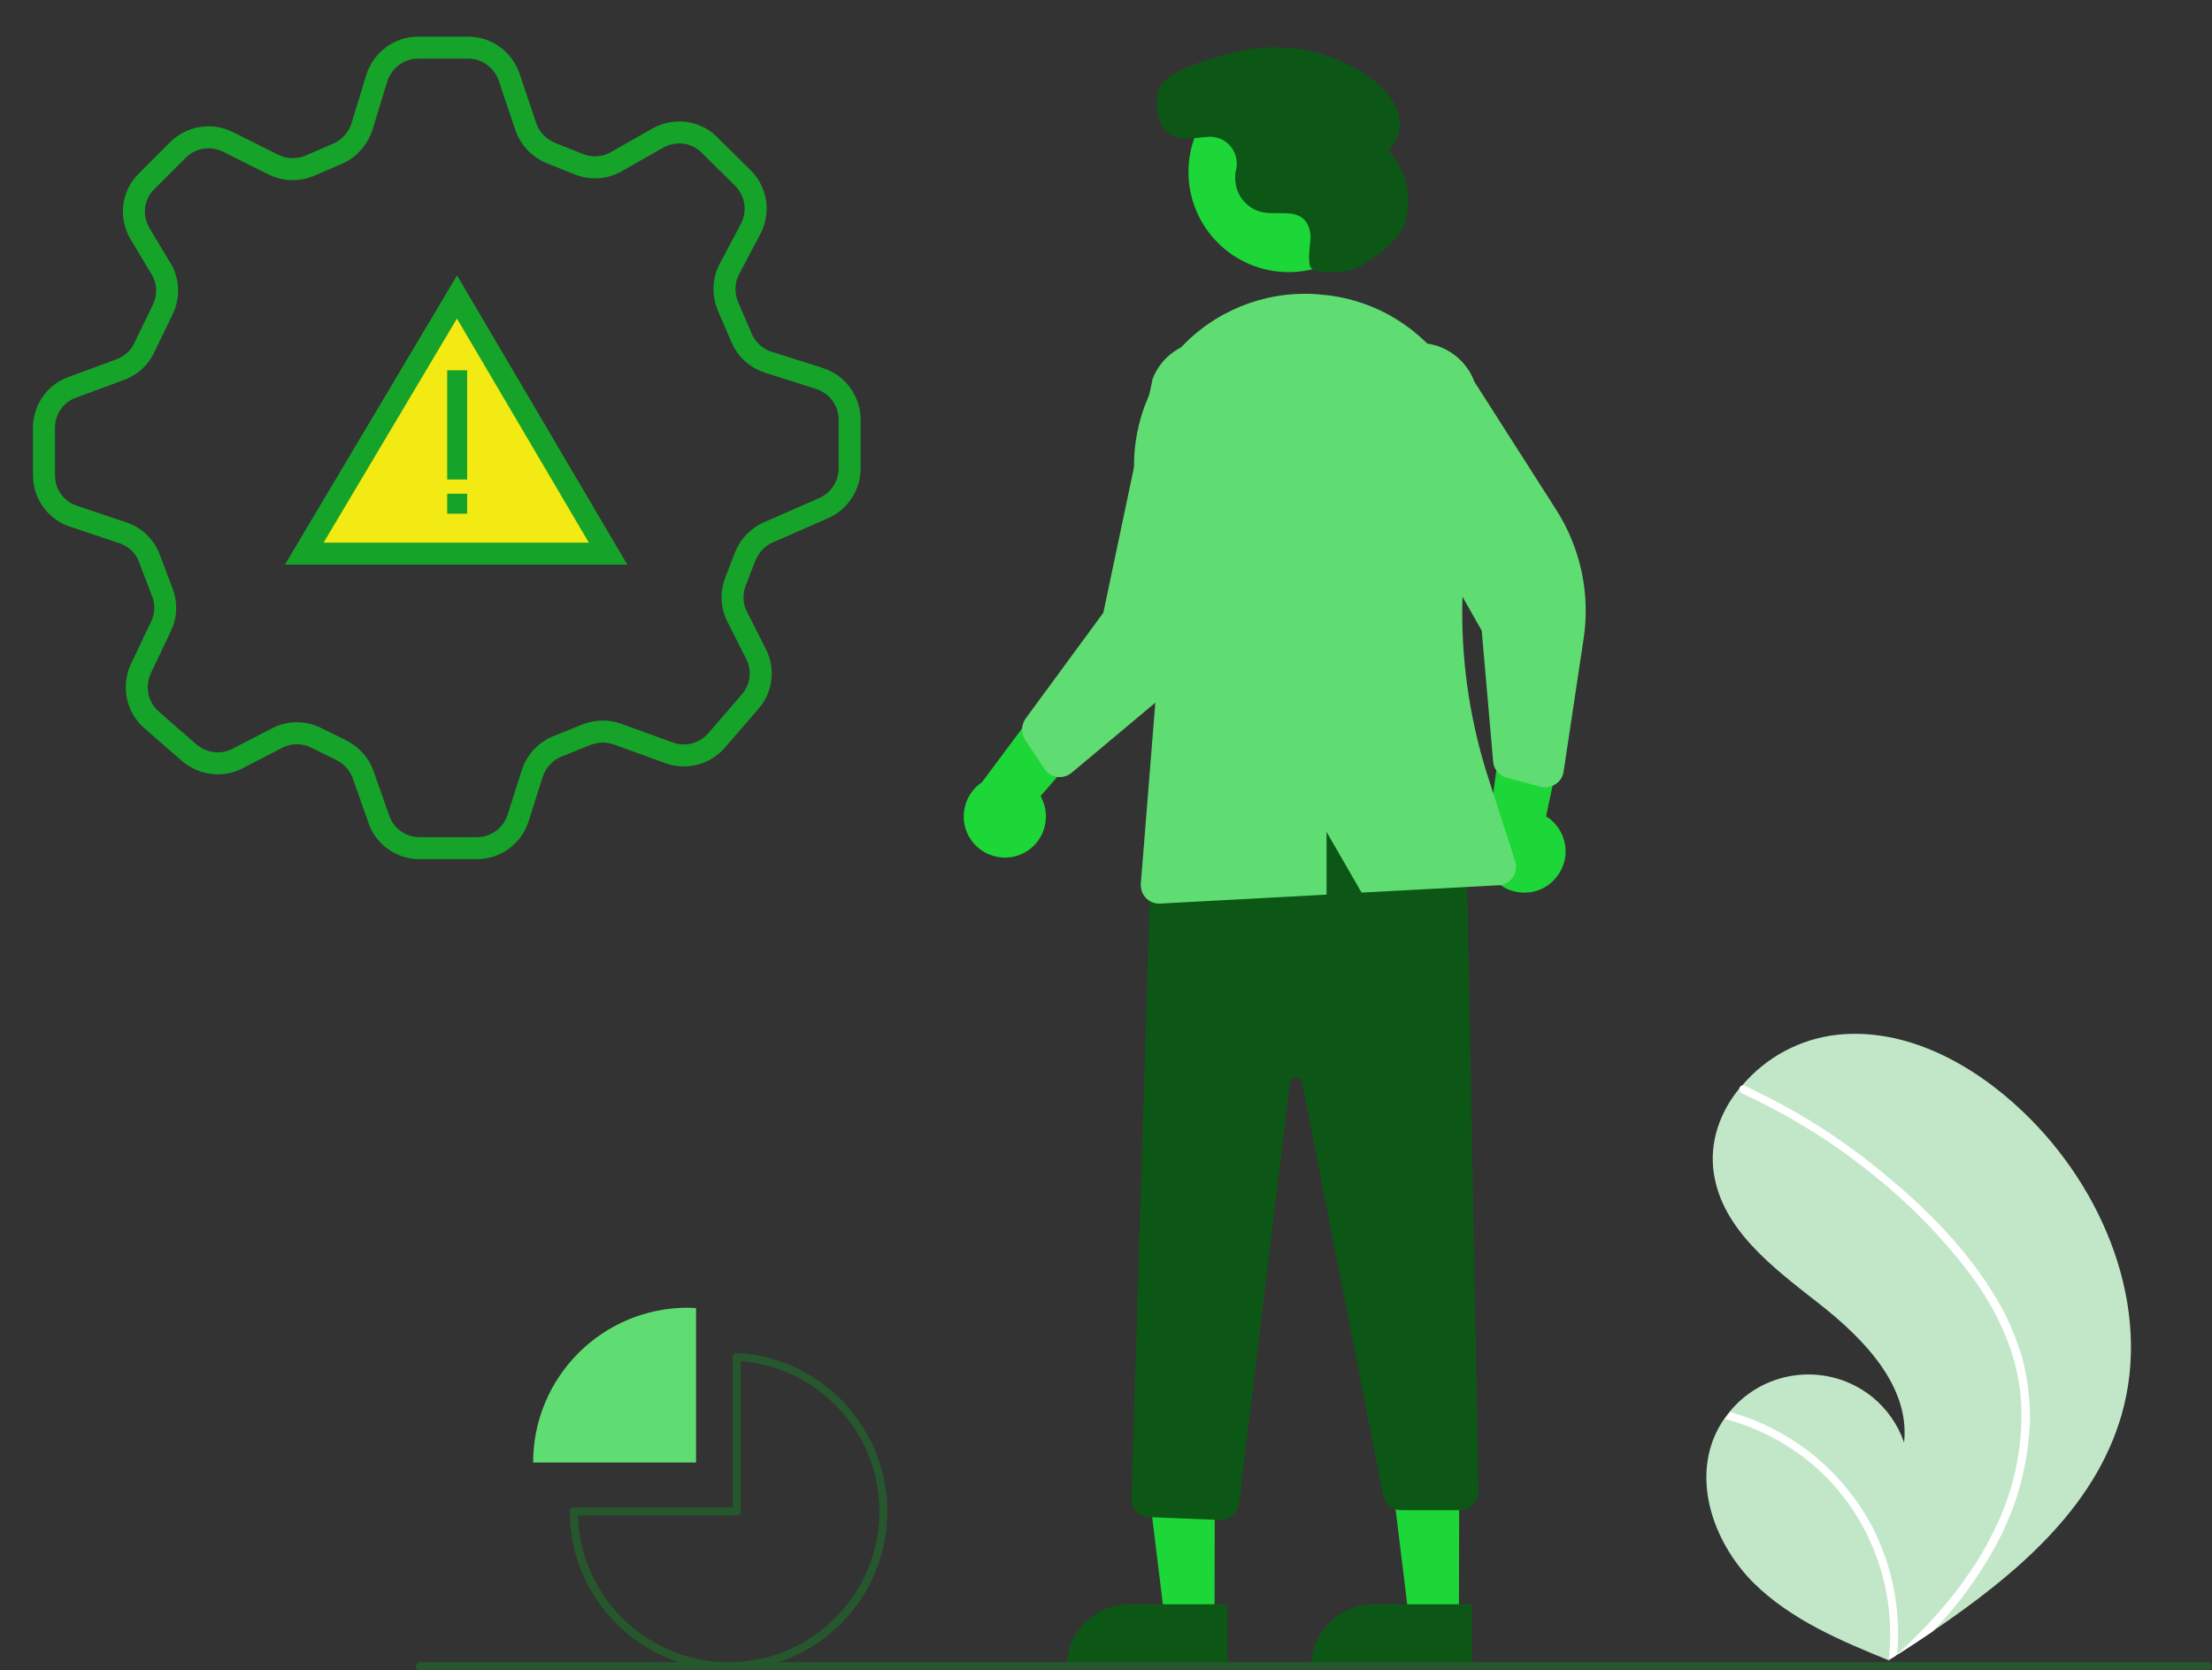 <?xml version="1.0" encoding="utf-8"?>
<!-- Generator: Adobe Illustrator 24.0.1, SVG Export Plug-In . SVG Version: 6.00 Build 0)  -->
<svg version="1.1" id="Layer_1" xmlns="http://www.w3.org/2000/svg" xmlns:xlink="http://www.w3.org/1999/xlink" x="0px" y="0px"
	 viewBox="0 0 543.1 410" style="enable-background:new 0 0 543.1 410;" xml:space="preserve">
<rect x="0" y="0" width="543.1" height="410" fill="#333333" stroke="none"/>
<style type="text/css">
	.st0{fill:#C2E7C8;}
	.st1{fill:#FFFFFF;}
	.st2{fill:#1DD637;}
	.st3{fill:#0C5716;}
	.st4{fill:#60DD72;}
	.st5{fill:#26572D;}
	.st6{fill:none;stroke:#16A32A;stroke-width:5.399;stroke-miterlimit:10;}
	.st7{fill:#F2EA12;stroke:#16A32A;stroke-width:5.399;stroke-miterlimit:10;}
	.st8{fill:#16A32A;}
</style>
<path class="st0" d="M520.9,347.3c-6.7,23.2-26.2,39.4-46.5,53.2c-2.8,1.9-5.7,3.8-8.5,5.6c0,0,0,0-0.1,0c-0.1,0.1-0.3,0.2-0.4,0.3
	c-0.6,0.4-1.2,0.8-1.8,1.1l0.3,0.1c0,0,0.3,0.2,0,0c-0.1,0-0.2-0.1-0.3-0.1c-11.8-4.8-23.8-9.9-32.9-18.8c-9.4-9.3-14.9-23.8-9.8-36
	c0.7-1.6,1.5-3.1,2.5-4.5c0.4-0.6,0.9-1.2,1.3-1.7c8.7-10.6,24.4-12.2,35.1-3.5c3.5,2.9,6.2,6.7,7.7,11.1c1.5-13.9-10-25.6-21-34.2
	c-11-8.6-23.6-18-25.7-31.8c-1.2-7.7,1.5-15.2,6.4-21.1c0.2-0.2,0.3-0.4,0.5-0.5c5.9-7,14.3-11.5,23.4-12.5
	c16.9-1.8,33.4,7.2,45.7,19C516.5,291.8,528.5,320.9,520.9,347.3z"/>
<path class="st1" d="M489.1,317c3.3,5.1,5.7,10.6,7.4,16.3c1.4,5.2,2,10.5,1.9,15.9c-0.5,11-3.5,21.7-9,31.3
	c-4.1,7.3-9.1,14-14.9,20c-2.8,1.9-5.7,3.8-8.5,5.6c0,0,0,0-0.1,0c-0.1,0.1-0.3,0.2-0.4,0.3c-0.6,0.4-1.2,0.8-1.8,1.1
	c0,0,0.6,0.3,0.3,0.2c-0.1,0-0.2-0.1-0.3-0.1c2.1-17.6-4.4-35.2-17.5-47.1c-6.5-5.8-14.3-10-22.7-12.2c0.4-0.6,0.9-1.2,1.3-1.7
	c3.2,0.9,6.4,2.1,9.4,3.6c10.9,5.2,19.7,13.8,25.4,24.4c5,9.7,7.2,20.6,6.2,31.5c0.5-0.4,1-0.9,1.4-1.3c9-8.4,17-18,22.4-29.1
	c4.7-9.4,7-19.8,6.7-30.3c-0.4-11.4-5-22-11.6-31.3c-7.2-9.8-15.8-18.6-25.4-26.2c-9.7-7.8-20.3-14.3-31.6-19.5
	c-0.5-0.2-0.8-0.9-0.6-1.4c0.1-0.2,0.2-0.4,0.5-0.5c0.2-0.1,0.5-0.1,0.7,0c1.4,0.6,2.8,1.3,4.1,2c11.4,5.6,22.1,12.7,31.8,21
	C473.7,297.4,482.5,306.5,489.1,317z"/>
<path class="st2" d="M250.2,209.9c5.2-1.9,7.9-7.7,6-12.9c-0.2-0.6-0.5-1.1-0.7-1.6l23.4-27l-18.4-2.4l-19.4,26
	c-4.6,3.1-5.9,9.4-2.8,14C240.9,209.9,245.9,211.5,250.2,209.9z"/>
<path class="st2" d="M381.9,215.6c3.7-4.2,3.2-10.5-0.9-14.2c-0.4-0.4-0.9-0.7-1.4-1l7.4-35l-17.3,6.8l-4.4,32.2
	c-2.6,5-0.6,11.1,4.3,13.6C373.8,220.1,378.9,219.2,381.9,215.6L381.9,215.6z"/>
<polygon class="st2" points="298.2,397.8 286,397.8 280.2,350.5 298.3,350.5 "/>
<path class="st3" d="M301.4,409.7l-39.5,0v-0.5c0-8.5,6.9-15.4,15.4-15.4c0,0,0,0,0,0h0l24.1,0L301.4,409.7z"/>
<polygon class="st2" points="358.2,397.8 346,397.8 340.2,350.5 358.3,350.5 "/>
<path class="st3" d="M361.4,409.7l-39.5,0v-0.5c0-8.5,6.9-15.4,15.4-15.4c0,0,0,0,0,0h0l24.1,0L361.4,409.7z"/>
<path class="st3" d="M299.5,373.1l-17.4-0.7c-2.5-0.1-4.4-2.2-4.3-4.6l4.9-160.4l0.3-0.1c30.4-11,55.6-10.2,76.9,2.5l0.2,0.1
	l2.9,156.2c0,2.5-1.9,4.5-4.4,4.6c0,0-0.1,0-0.1,0H344c-2.1,0-4-1.5-4.4-3.6l-19.9-101.4c-0.2-0.8-0.9-1.3-1.8-1.2
	c-0.6,0.1-1.1,0.6-1.2,1.3l-12.5,103.3c-0.3,2.3-2.2,3.9-4.5,4C299.6,373.1,299.6,373.1,299.5,373.1z"/>
<circle class="st2" cx="316.4" cy="42.2" r="24.6"/>
<path class="st4" d="M258.5,190.4c-0.9-0.3-1.6-0.9-2.1-1.7l-4.7-7.1c-1-1.6-1-3.6,0.1-5.2l19.1-26L283,93
	c2.9-7.5,11.3-11.2,18.8-8.2c7.5,2.9,11.2,11.3,8.2,18.8l-5.7,36.6c-1.7,11.1-7.4,21.2-16,28.4l-25.2,21.1c-1,0.8-2.3,1.2-3.5,1
	C259.2,190.6,258.9,190.5,258.5,190.4z"/>
<path class="st4" d="M380.9,193c-0.9,0.3-1.8,0.4-2.7,0.1l-8.3-2.2c-1.8-0.5-3.2-2.1-3.3-4l-2.8-32.1l-29-51.1
	c-2.8-7.5,1.1-15.8,8.6-18.6c7.5-2.8,15.8,1.1,18.6,8.6c0,0,0,0,0,0L382,125c6.1,9.5,8.5,20.8,6.8,31.9l-4.9,32.5
	c-0.2,1.3-0.9,2.4-2,3.1C381.5,192.7,381.2,192.9,380.9,193z"/>
<path class="st4" d="M289.5,85.8c8.5-9.4,20.9-14.4,33.5-13.6c0.4,0,0.8,0.1,1.2,0.1h0c12,0.9,23,7,30.2,16.6
	c7.3,9.8,10,22.2,7.5,34.1c-4.8,22.5-3.6,45.9,3.5,67.9l6.6,20.5c0.8,2.4-0.5,4.9-2.9,5.7c-0.4,0.1-0.8,0.2-1.1,0.2l-33.7,1.8
	l-8.6-14.9v15.4l-40.9,2.2c-0.1,0-0.2,0-0.2,0c-2.5,0-4.5-2-4.5-4.5c0-0.1,0-0.2,0-0.4l4.6-57.4l-5.8-39
	C277,108,280.9,95.2,289.5,85.8z"/>
<path class="st3" d="M333.5,65.6c-2.3,1.3-11.3,2.2-11.9-0.4l0-0.1c-0.4-1.9-0.1-3.8,0.1-5.7s-0.1-4-1.4-5.4
	c-2.4-2.6-6.7-1.2-10.3-1.9c-4.3-0.9-7.1-4.9-6.7-9.3c0-0.4,0.1-0.8,0.2-1.2c0.8-3.6-1.5-7.2-5.1-7.9c-0.6-0.1-1.2-0.2-1.8-0.1
	c-3.5,0.2-7.4,1.3-10.3-1.4c-2.3-2-2.8-7.3-1.8-10.2c1.7-4.8,12.4-7.4,17.1-8.8c11.7-3.4,24.4-1.3,34.4,5.6c3,2.1,5.7,4.7,7,8.1
	s0.7,7.7-2.2,9.9c4.5,4.8,6.1,11.5,4.2,17.8C343.6,59.3,336.9,63.7,333.5,65.6z"/>
<path class="st5" d="M542.1,410h-439c-0.6,0-1-0.4-1-1s0.4-1,1-1h439c0.6,0,1,0.4,1,1S542.7,410,542.1,410z"/>
<path class="st4" d="M170.9,321.1c-0.7,0-1.3-0.1-2-0.1c-21,0-38,17-38,38l0,0h40V321.1z"/>
<path class="st5" d="M178.9,410c-21.5,0-39-17.5-39-39c0-0.6,0.4-1,1-1h39v-36.9c0-0.3,0.1-0.5,0.3-0.7c0.2-0.2,0.5-0.3,0.7-0.3
	c21.5,1.1,38,19.5,36.9,41C216.7,393.8,199.6,410,178.9,410z M141.9,372c0.6,20.4,17.6,36.5,38,36s36.5-17.6,36-38
	c-0.5-18.9-15.2-34.3-34-35.9V371c0,0.6-0.4,1-1,1H141.9z"/>
<path class="st6" d="M88.9,31l3.6-11.8c1.4-4.4,5.5-7.5,10.1-7.5H115c4.5,0,8.5,2.9,10,7.2l4.1,12.2c1,2.9,3.2,5.2,6,6.4l7,2.8
	c3,1.2,6.4,1,9.2-0.6l10.2-5.8c4.1-2.3,9.3-1.7,12.6,1.6l8.3,8.2c3.3,3.3,4.1,8.3,1.9,12.5l-5.2,9.8c-1.5,2.8-1.6,6.2-0.4,9.1
	l3.4,7.9c1.2,2.8,3.6,5,6.5,5.9l12.6,4c4.4,1.4,7.4,5.5,7.4,10.1V115c0,4.2-2.5,8-6.3,9.7l-13.7,6c-2.5,1.1-4.5,3.2-5.6,5.8
	l-2.4,6.2c-1.1,2.8-1,6,0.4,8.7l4.6,9.1c2,3.8,1.4,8.5-1.4,11.7l-8.3,9.6c-2.9,3.3-7.5,4.5-11.6,3l-12.7-4.6
	c-2.4-0.9-5.1-0.8-7.5,0.1l-7.2,2.9c-3,1.2-5.2,3.6-6.2,6.6l-3.5,11c-1.4,4.4-5.5,7.4-10.1,7.4h-14.1c-4.3,0-8.2-2.6-9.8-6.6
	L89,189.7c-1-2.4-2.8-4.3-5.1-5.5l-6.3-3.1c-3-1.5-6.6-1.5-9.6,0.1l-9.7,5c-3.8,2-8.5,1.4-11.8-1.4l-9.3-8.1
	c-3.6-3.1-4.6-8.3-2.6-12.6l4.9-10.3c1.3-2.6,1.4-5.6,0.4-8.3l-3.2-8.4c-1.1-3-3.5-5.3-6.5-6.3L18,126.7c-4.3-1.4-7.2-5.5-7.2-10
	v-11.7c0-4.4,2.7-8.4,6.9-9.9l11.9-4.4c2.6-1,4.7-2.9,5.8-5.3l4.6-9.5c1.5-3.2,1.4-7-0.5-10l-5.1-8.5c-2.5-4.2-1.9-9.5,1.6-12.9
	l7.7-7.7c3.2-3.2,8.1-4,12.2-2l11.2,5.6c2.8,1.4,6,1.5,8.9,0.3l7.2-3.1C85.8,36.4,88,33.9,88.9,31z"/>
<polygon class="st7" points="112.2,72.9 149.3,135.9 74.7,135.9 "/>
<rect x="109.8" y="90.9" class="st8" width="4.9" height="26.8"/>
<rect x="109.8" y="121.2" class="st8" width="4.9" height="4.9"/>
</svg>
